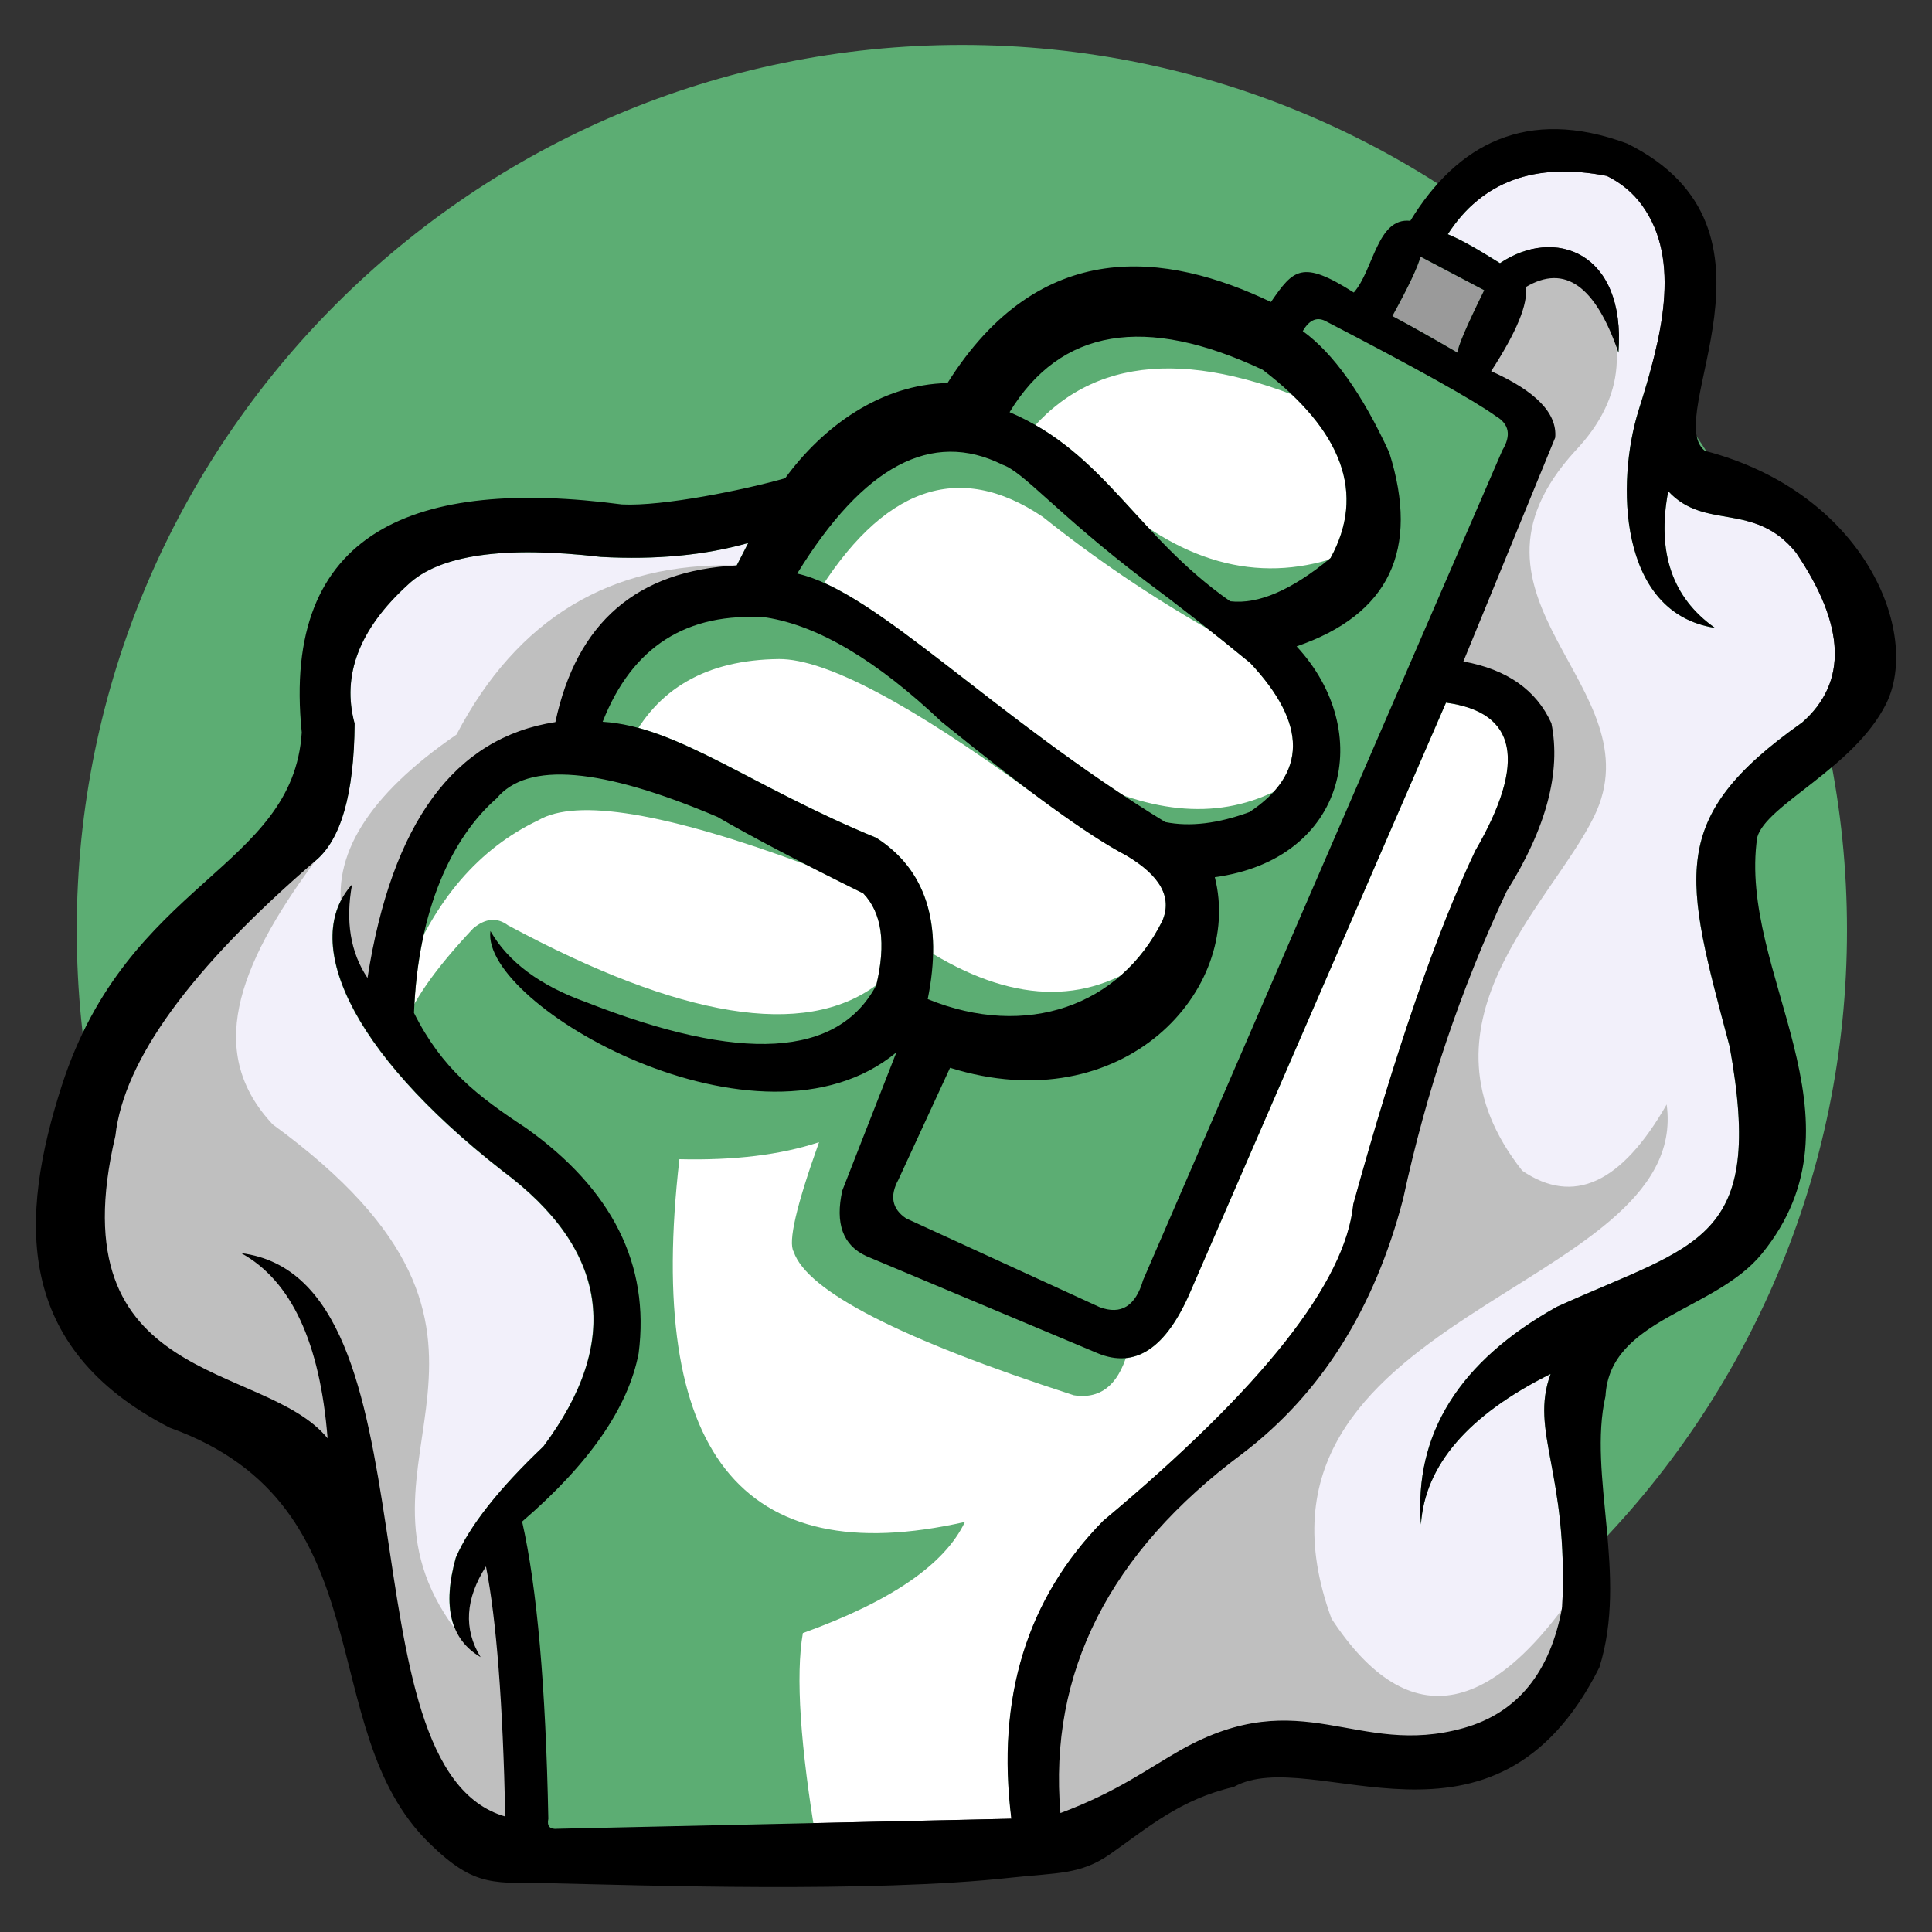 <?xml version="1.0" encoding="utf-8"?>
<!-- Generator: Adobe Illustrator 16.0.0, SVG Export Plug-In . SVG Version: 6.00 Build 0)  -->
<!DOCTYPE svg PUBLIC "-//W3C//DTD SVG 1.1//EN" "http://www.w3.org/Graphics/SVG/1.1/DTD/svg11.dtd">
<svg version="1.1" id="Calque_1" xmlns="http://www.w3.org/2000/svg" xmlns:xlink="http://www.w3.org/1999/xlink" x="0px" y="0px"
	 width="32px" height="32px" viewBox="0 0 32 32" enable-background="new 0 0 32 32" xml:space="preserve">
<rect x="0" y="0" width="32" height="32" fill="#333333" stroke="none"/>
<g>
	<path fill-rule="evenodd" clip-rule="evenodd" fill="#5CAD73" d="M15.931,0.744c8.097,0,14.661,6.564,14.661,14.662
		c0,8.097-6.564,14.661-14.661,14.661c-8.096,0-14.66-6.564-14.66-14.661C1.271,7.309,7.834,0.744,15.931,0.744L15.931,0.744z"/>
	<path fill-rule="evenodd" clip-rule="evenodd" fill="#9A9A9A" d="M24.142,5.842c-0.398-0.232-0.757-0.436-1.08-0.607
		c0.264-0.479,0.42-0.806,0.467-0.983c0.704,0.37,1.055,0.556,1.055,0.556C24.284,5.414,24.138,5.759,24.142,5.842L24.142,5.842z"/>
	<path fill-rule="evenodd" clip-rule="evenodd" fill="#F2F0FA" d="M29.85,11.966c-2.252,1.592-1.952,2.547-1.201,5.37
		c0.588,3.248-0.529,3.251-2.863,4.309c-1.616,0.902-2.368,2.104-2.251,3.605c0.067-0.982,0.782-1.812,2.148-2.493
		c-0.353,0.961,0.299,1.622,0.192,3.86c-0.198,1.086-0.742,1.754-1.634,2.005c-1.771,0.497-2.671-0.768-4.682,0.362
		c-0.546,0.309-1.062,0.699-1.995,1.046c-0.197-2.325,0.808-4.313,3.018-5.956c1.296-0.987,2.184-2.393,2.659-4.22
		c0.381-1.771,0.951-3.468,1.713-5.089c0.659-1.05,0.904-1.98,0.742-2.786c-0.249-0.55-0.735-0.892-1.458-1.023
		c0,0,0.507-1.235,1.521-3.708c0.035-0.4-0.318-0.768-1.061-1.1c0.422-0.65,0.613-1.113,0.574-1.393
		c0.645-0.385,1.154-0.023,1.535,1.086c0.123-1.683-1.068-2.087-1.963-1.482c-0.381-0.241-0.668-0.401-0.864-0.479
		c0.566-0.877,1.443-1.198,2.635-0.966c0.236,0.117,0.429,0.276,0.577,0.479c0.677,0.92,0.313,2.247-0.05,3.398
		c-0.375,1.189-0.344,3.362,1.262,3.608c-0.707-0.498-0.965-1.252-0.773-2.264c0.61,0.661,1.424,0.161,2.117,1.018
		C30.569,10.365,30.604,11.303,29.85,11.966z M9.952,9.225c-1.61-0.188-2.677-0.033-3.196,0.46
		c-0.806,0.732-1.099,1.499-0.883,2.301c-0.009,1.168-0.227,1.926-0.652,2.275c-2.066,1.781-3.17,3.298-3.311,4.553
		c-0.984,4.172,2.465,3.72,3.515,5.01c-0.126-1.588-0.603-2.611-1.431-3.067c3.329,0.422,1.609,8.541,4.372,9.332
		c-0.04-1.88-0.146-3.26-0.32-4.142c-0.342,0.536-0.374,1.037-0.089,1.502c-0.496-0.29-0.634-0.84-0.409-1.648
		c0.225-0.521,0.708-1.137,1.45-1.842c1.299-1.739,1.072-3.261-0.677-4.564c-2.589-2.024-3.317-3.835-2.493-4.743
		c-0.111,0.607-0.026,1.125,0.256,1.548c0.403-2.57,1.441-3.983,3.112-4.238c0.351-1.648,1.353-2.512,3.004-2.595
		c0.127-0.248,0.191-0.372,0.191-0.372C11.676,9.197,10.861,9.274,9.952,9.225z"/>
	<path fill-rule="evenodd" clip-rule="evenodd" fill="#FFFFFF" d="M16.722,6.827c0.844-1.385,2.242-1.62,4.192-0.702
		c1.33,1.015,1.706,2.055,1.124,3.118c-0.642,0.53-1.195,0.77-1.662,0.716C18.826,8.876,18.298,7.5,16.722,6.827z M20.696,13.45
		c0.955-0.634,0.96-1.456,0.013-2.468c-0.6-0.493-1.188-0.954-1.764-1.381c-1.441-1.099-1.991-1.785-2.341-1.904
		c-1.17-0.583-2.304,0.018-3.4,1.803c1.317,0.295,3.22,2.358,6.097,4.116C19.71,13.698,20.175,13.642,20.696,13.45z M15.366,16.547
		c1.635,0.668,3.19,0.109,3.886-1.295c0.167-0.39-0.033-0.751-0.602-1.086c-0.618-0.323-1.637-1.061-3.055-2.212
		c-1.073-1.015-2.04-1.591-2.902-1.727c-1.318-0.094-2.222,0.482-2.711,1.727c1.242,0.077,2.444,1.063,4.532,1.922
		C15.336,14.403,15.621,15.294,15.366,16.547z M23.951,11.638c-2.822,6.503-4.232,9.753-4.232,9.753
		c-0.403,0.941-0.914,1.281-1.535,1.024c-2.557-1.074-3.834-1.61-3.834-1.61c-0.388-0.178-0.52-0.54-0.397-1.088
		c0.597-1.525,0.895-2.287,0.895-2.287c-2.259,1.88-6.892-0.784-6.724-2.009c0.293,0.511,0.821,0.903,1.585,1.178
		c2.567,1.009,4.17,0.915,4.806-0.281c0.165-0.693,0.092-1.2-0.216-1.521c-1.029-0.509-1.835-0.929-2.416-1.267
		c-1.929-0.818-3.146-0.92-3.656-0.307c-0.732,0.637-1.304,1.834-1.369,3.554c0.463,0.925,1.056,1.381,1.854,1.905
		c1.431,1.019,2.055,2.264,1.867,3.733c-0.173,0.901-0.818,1.83-1.93,2.787c0.247,1.091,0.391,2.73,0.434,4.922
		c-0.025,0.123,0.025,0.179,0.152,0.166c5.012-0.111,7.519-0.166,7.519-0.166c-0.251-2.003,0.258-3.649,1.521-4.935
		c2.634-2.2,4.013-3.946,4.142-5.243c0.704-2.551,1.378-4.503,2.02-5.854C25.291,12.616,25.13,11.797,23.951,11.638z"/>
	<path fill-rule="evenodd" clip-rule="evenodd" fill="#5CAD73" d="M16.917,7.323c0,0-0.216-0.196-0.651-0.589
		c1.906-1.799,3.76-1.807,5.561-0.025C19.582,5.731,17.945,5.936,16.917,7.323z M12.852,9.752c0.427,0.102,0.64,0.153,0.64,0.153
		c1.121-1.841,2.382-2.288,3.783-1.342c0.854,0.683,1.771,1.305,2.748,1.863c-2.65-2.325-3.975-3.487-3.975-3.487
		C14.513,7.322,13.448,8.26,12.852,9.752z M14.208,10.441c-2.087-0.92-3.578-0.416-4.475,1.51c0,0,0.227,0.132,0.678,0.396
		c0.461-0.942,1.292-1.419,2.493-1.431c0.768-0.003,2.16,0.731,4.177,2.203C16.745,12.644,15.788,11.751,14.208,10.441z
		 M9.593,12.463c-1.7,0.302-2.659,1.527-2.876,3.681c0.483-1.238,1.216-2.09,2.198-2.557c0.632-0.373,2.114-0.126,4.444,0.737
		C13.184,13.839,11.928,13.218,9.593,12.463z"/>
	<path fill-rule="evenodd" clip-rule="evenodd" fill="#BFBFBF" d="M12.202,9.365c-1.367,0.336-2.302,1.262-2.801,2.777
		c-1.771,0.341-2.844,1.849-3.222,4.525c-0.35-0.236-0.517-0.728-0.498-1.47c-0.212-1.015,0.415-2.023,1.88-3.03
		C8.568,10.243,10.114,9.311,12.202,9.365z M7.538,26.984c-2.098-2.825,1.889-4.781-3.021-8.36
		c-1.093-1.168-0.621-2.572,0.704-4.363c-0.976,0.069-2.114,1.148-3.415,3.238c-1.246,3.309-0.145,5.575,3.299,6.802
		c1.087,3.827,2.25,5.869,3.49,6.124c0,0-0.116-1.658-0.347-4.974C7.955,25.576,7.718,26.087,7.538,26.984z M27.605,18.293
		c-0.748,1.309-1.545,1.675-2.392,1.098c-1.903-2.413,0.463-4.388,1.188-5.863c1.061-2.158-2.576-3.589-0.307-6.063
		c0.83-0.878,0.906-1.85,0.231-2.915c-0.588-0.307-1.079-0.187-1.472,0.358c-0.307,0.843-0.459,1.266-0.459,1.266
		c0.716,0.528,1.072,0.792,1.072,0.792c-1.021,2.728-1.533,4.09-1.533,4.09c1.227,0.359,1.699,1.016,1.42,1.971
		c-1.696,4.645-2.544,6.967-2.544,6.967c-0.683,2.151-1.928,3.753-3.733,4.808c-1.623,1.969-2.271,3.834-1.943,5.598
		c0.909-0.053,2.086-0.564,3.528-1.533c3.331,0.902,5.237-0.083,5.714-2.952c-1.589,2.563-3.03,2.86-4.321,0.895
		C20.2,21.73,28.032,21.418,27.605,18.293z"/>
	<path fill-rule="evenodd" clip-rule="evenodd" fill="#5CAD73" d="M19.142,15.787c-0.027,1.044-1.318,1.571-3.874,1.583
		c0,0-0.297,1.023-0.895,3.069c0,0,1.444,0.613,4.334,1.842c-0.144,0.627-0.45,0.903-0.922,0.829
		c-2.872-0.93-4.418-1.724-4.639-2.377c-0.096-0.16,0.044-0.765,0.42-1.815c-0.638,0.211-1.41,0.304-2.313,0.282
		c-0.558,4.843,1.018,6.847,4.729,6.008c-0.333,0.704-1.228,1.317-2.684,1.841c-0.122,0.702-0.044,1.869,0.231,3.503
		c-2.682,0.215-4.283,0.112-4.807-0.307c0.063-2.315-0.15-3.97-0.639-4.96c1.774-1.354,2.388-3.016,1.84-4.986
		c0,0-1.079-1.092-3.234-3.272c0.127-0.422,0.511-0.972,1.149-1.65c0.202-0.168,0.393-0.187,0.577-0.05
		c2.871,1.542,4.905,1.872,6.097,0.991c0.628-0.346,0.941-0.519,0.941-0.519C16.857,16.642,18.086,16.637,19.142,15.787z
		 M18.17,12.999c0.298,0.436,0.448,0.653,0.448,0.653c1.238,0.361,2.192,0.11,2.863-0.756C20.528,13.532,19.425,13.566,18.17,12.999
		z M18.733,8.537c1.235,1.296,1.854,1.943,1.854,1.943c0.557-0.025,1.242-0.511,2.059-1.458C21.305,9.673,20.001,9.512,18.733,8.537
		z"/>
	<path fill-rule="evenodd" clip-rule="evenodd" d="M28.238,7.467c-0.724-0.565,1.568-3.675-1.288-5.09
		c-1.665-0.616-2.817,0.014-3.591,1.281c-0.55-0.062-0.608,0.819-0.936,1.187c-0.859-0.548-1-0.383-1.372,0.157
		c-1.738-0.831-3.825-1.095-5.358,1.343c-1.102,0.021-2.061,0.717-2.688,1.576c-0.656,0.188-2.024,0.469-2.704,0.434
		C6.9,7.907,4.654,8.771,4.998,12.132c-0.145,2.263-2.877,2.456-3.973,5.843c-0.711,2.203-0.8,4.344,1.788,5.673
		c3.61,1.296,2.348,4.978,4.298,6.881c0.777,0.76,1.075,0.643,2.066,0.665c1.42,0.031,5.254,0.163,7.568-0.094
		c0.76-0.084,1.151-0.044,1.648-0.394c0.627-0.44,1.157-0.903,2.04-1.108c1.298-0.73,4.314,1.496,6.057-1.98
		c0.482-1.528-0.196-3.19,0.102-4.493c0.068-1.287,1.811-1.404,2.59-2.359c1.834-2.252-0.403-4.653-0.077-6.896
		c0.148-0.544,1.603-1.144,2.137-2.216C31.817,10.491,30.897,8.162,28.238,7.467z M23.528,4.251c0.704,0.37,1.055,0.556,1.055,0.556
		c-0.299,0.607-0.445,0.952-0.441,1.035c-0.398-0.232-0.757-0.436-1.08-0.607C23.325,4.756,23.481,4.429,23.528,4.251z
		 M21.943,5.312c1.514,0.785,2.458,1.312,2.831,1.579c0.224,0.132,0.259,0.32,0.109,0.569c-3.967,9.162-5.95,13.743-5.95,13.743
		c-0.125,0.431-0.365,0.579-0.718,0.448c-2.139-0.98-3.208-1.471-3.208-1.471c-0.232-0.157-0.274-0.37-0.127-0.64
		c0.57-1.236,0.856-1.854,0.856-1.854c2.875,0.897,4.86-1.292,4.385-3.157c2.187-0.296,2.664-2.413,1.355-3.823
		c1.532-0.527,2.043-1.597,1.535-3.209c-0.447-0.973-0.926-1.645-1.433-2.013C21.682,5.305,21.803,5.248,21.943,5.312z
		 M20.914,6.125c1.33,1.015,1.706,2.055,1.124,3.118c-0.642,0.53-1.195,0.77-1.662,0.716c-1.55-1.083-2.078-2.459-3.654-3.132
		C17.565,5.442,18.964,5.207,20.914,6.125z M16.604,7.697c0.35,0.119,0.899,0.806,2.341,1.904c0.576,0.427,1.164,0.888,1.764,1.381
		c0.947,1.012,0.942,1.834-0.013,2.468c-0.521,0.191-0.986,0.248-1.395,0.166c-2.877-1.758-4.78-3.821-6.097-4.116
		C14.301,7.715,15.434,7.114,16.604,7.697z M12.693,10.228c0.862,0.136,1.83,0.712,2.902,1.727c1.418,1.151,2.437,1.889,3.055,2.212
		c0.568,0.335,0.769,0.696,0.602,1.086c-0.695,1.404-2.251,1.963-3.886,1.295c0.254-1.253-0.03-2.144-0.852-2.671
		c-2.087-0.858-3.29-1.845-4.532-1.922C10.472,10.71,11.375,10.134,12.693,10.228z M3.995,20.756
		c0.828,0.456,1.305,1.479,1.431,3.067c-1.05-1.29-4.499-0.838-3.515-5.01c0.141-1.255,1.244-2.771,3.311-4.553
		c0.425-0.35,0.643-1.107,0.652-2.275c-0.216-0.802,0.077-1.568,0.883-2.301c0.519-0.493,1.585-0.647,3.196-0.46
		c0.909,0.05,1.724-0.027,2.441-0.231c0,0-0.063,0.124-0.191,0.372c-1.652,0.083-2.653,0.946-3.004,2.595
		c-1.671,0.255-2.709,1.668-3.112,4.238c-0.283-0.423-0.367-0.94-0.256-1.548c-0.824,0.908-0.096,2.719,2.493,4.743
		c1.75,1.304,1.977,2.825,0.677,4.564c-0.742,0.705-1.225,1.32-1.45,1.842c-0.226,0.809-0.087,1.358,0.409,1.648
		c-0.285-0.465-0.253-0.966,0.089-1.502c0.173,0.882,0.28,2.262,0.32,4.142C5.604,29.297,7.323,21.178,3.995,20.756z M9.234,30.29
		c-0.127,0.013-0.178-0.043-0.152-0.166c-0.043-2.191-0.187-3.831-0.434-4.922c1.112-0.957,1.757-1.886,1.93-2.787
		c0.188-1.47-0.436-2.715-1.867-3.733c-0.798-0.524-1.391-0.98-1.854-1.905c0.065-1.72,0.637-2.917,1.369-3.554
		c0.51-0.613,1.728-0.512,3.656,0.307c0.581,0.338,1.387,0.758,2.416,1.267c0.308,0.321,0.381,0.828,0.216,1.521
		c-0.635,1.196-2.238,1.29-4.806,0.281c-0.764-0.274-1.292-0.667-1.585-1.178c-0.167,1.225,4.465,3.889,6.724,2.009
		c0,0-0.298,0.762-0.895,2.287c-0.123,0.548,0.009,0.91,0.397,1.088c0,0,1.277,0.536,3.834,1.61
		c0.621,0.257,1.132-0.083,1.535-1.024c0,0,1.41-3.25,4.232-9.753c1.179,0.159,1.34,0.979,0.484,2.454
		c-0.642,1.352-1.315,3.304-2.02,5.854c-0.129,1.297-1.508,3.043-4.142,5.243c-1.264,1.285-1.772,2.932-1.521,4.935
		C16.753,30.124,14.246,30.179,9.234,30.29z M29.85,11.966c-2.252,1.592-1.952,2.547-1.201,5.37
		c0.588,3.248-0.529,3.251-2.863,4.309c-1.616,0.902-2.368,2.104-2.251,3.605c0.067-0.982,0.782-1.812,2.148-2.493
		c-0.353,0.961,0.299,1.622,0.192,3.86c-0.198,1.086-0.742,1.754-1.634,2.005c-1.771,0.497-2.671-0.768-4.682,0.362
		c-0.546,0.309-1.062,0.699-1.995,1.046c-0.197-2.325,0.808-4.313,3.018-5.956c1.296-0.987,2.184-2.393,2.659-4.22
		c0.381-1.771,0.951-3.468,1.713-5.089c0.659-1.05,0.904-1.98,0.742-2.786c-0.249-0.55-0.735-0.892-1.458-1.023
		c0,0,0.507-1.235,1.521-3.708c0.035-0.4-0.318-0.768-1.061-1.1c0.422-0.65,0.613-1.113,0.574-1.393
		c0.645-0.385,1.154-0.023,1.535,1.086c0.123-1.683-1.068-2.087-1.963-1.482c-0.381-0.241-0.668-0.401-0.864-0.479
		c0.566-0.877,1.443-1.198,2.635-0.966c0.236,0.117,0.429,0.276,0.577,0.479c0.677,0.92,0.313,2.247-0.05,3.398
		c-0.375,1.189-0.344,3.362,1.262,3.608c-0.707-0.498-0.965-1.252-0.773-2.264c0.61,0.661,1.424,0.161,2.117,1.018
		C30.569,10.365,30.604,11.303,29.85,11.966z"/>
</g>
</svg>

